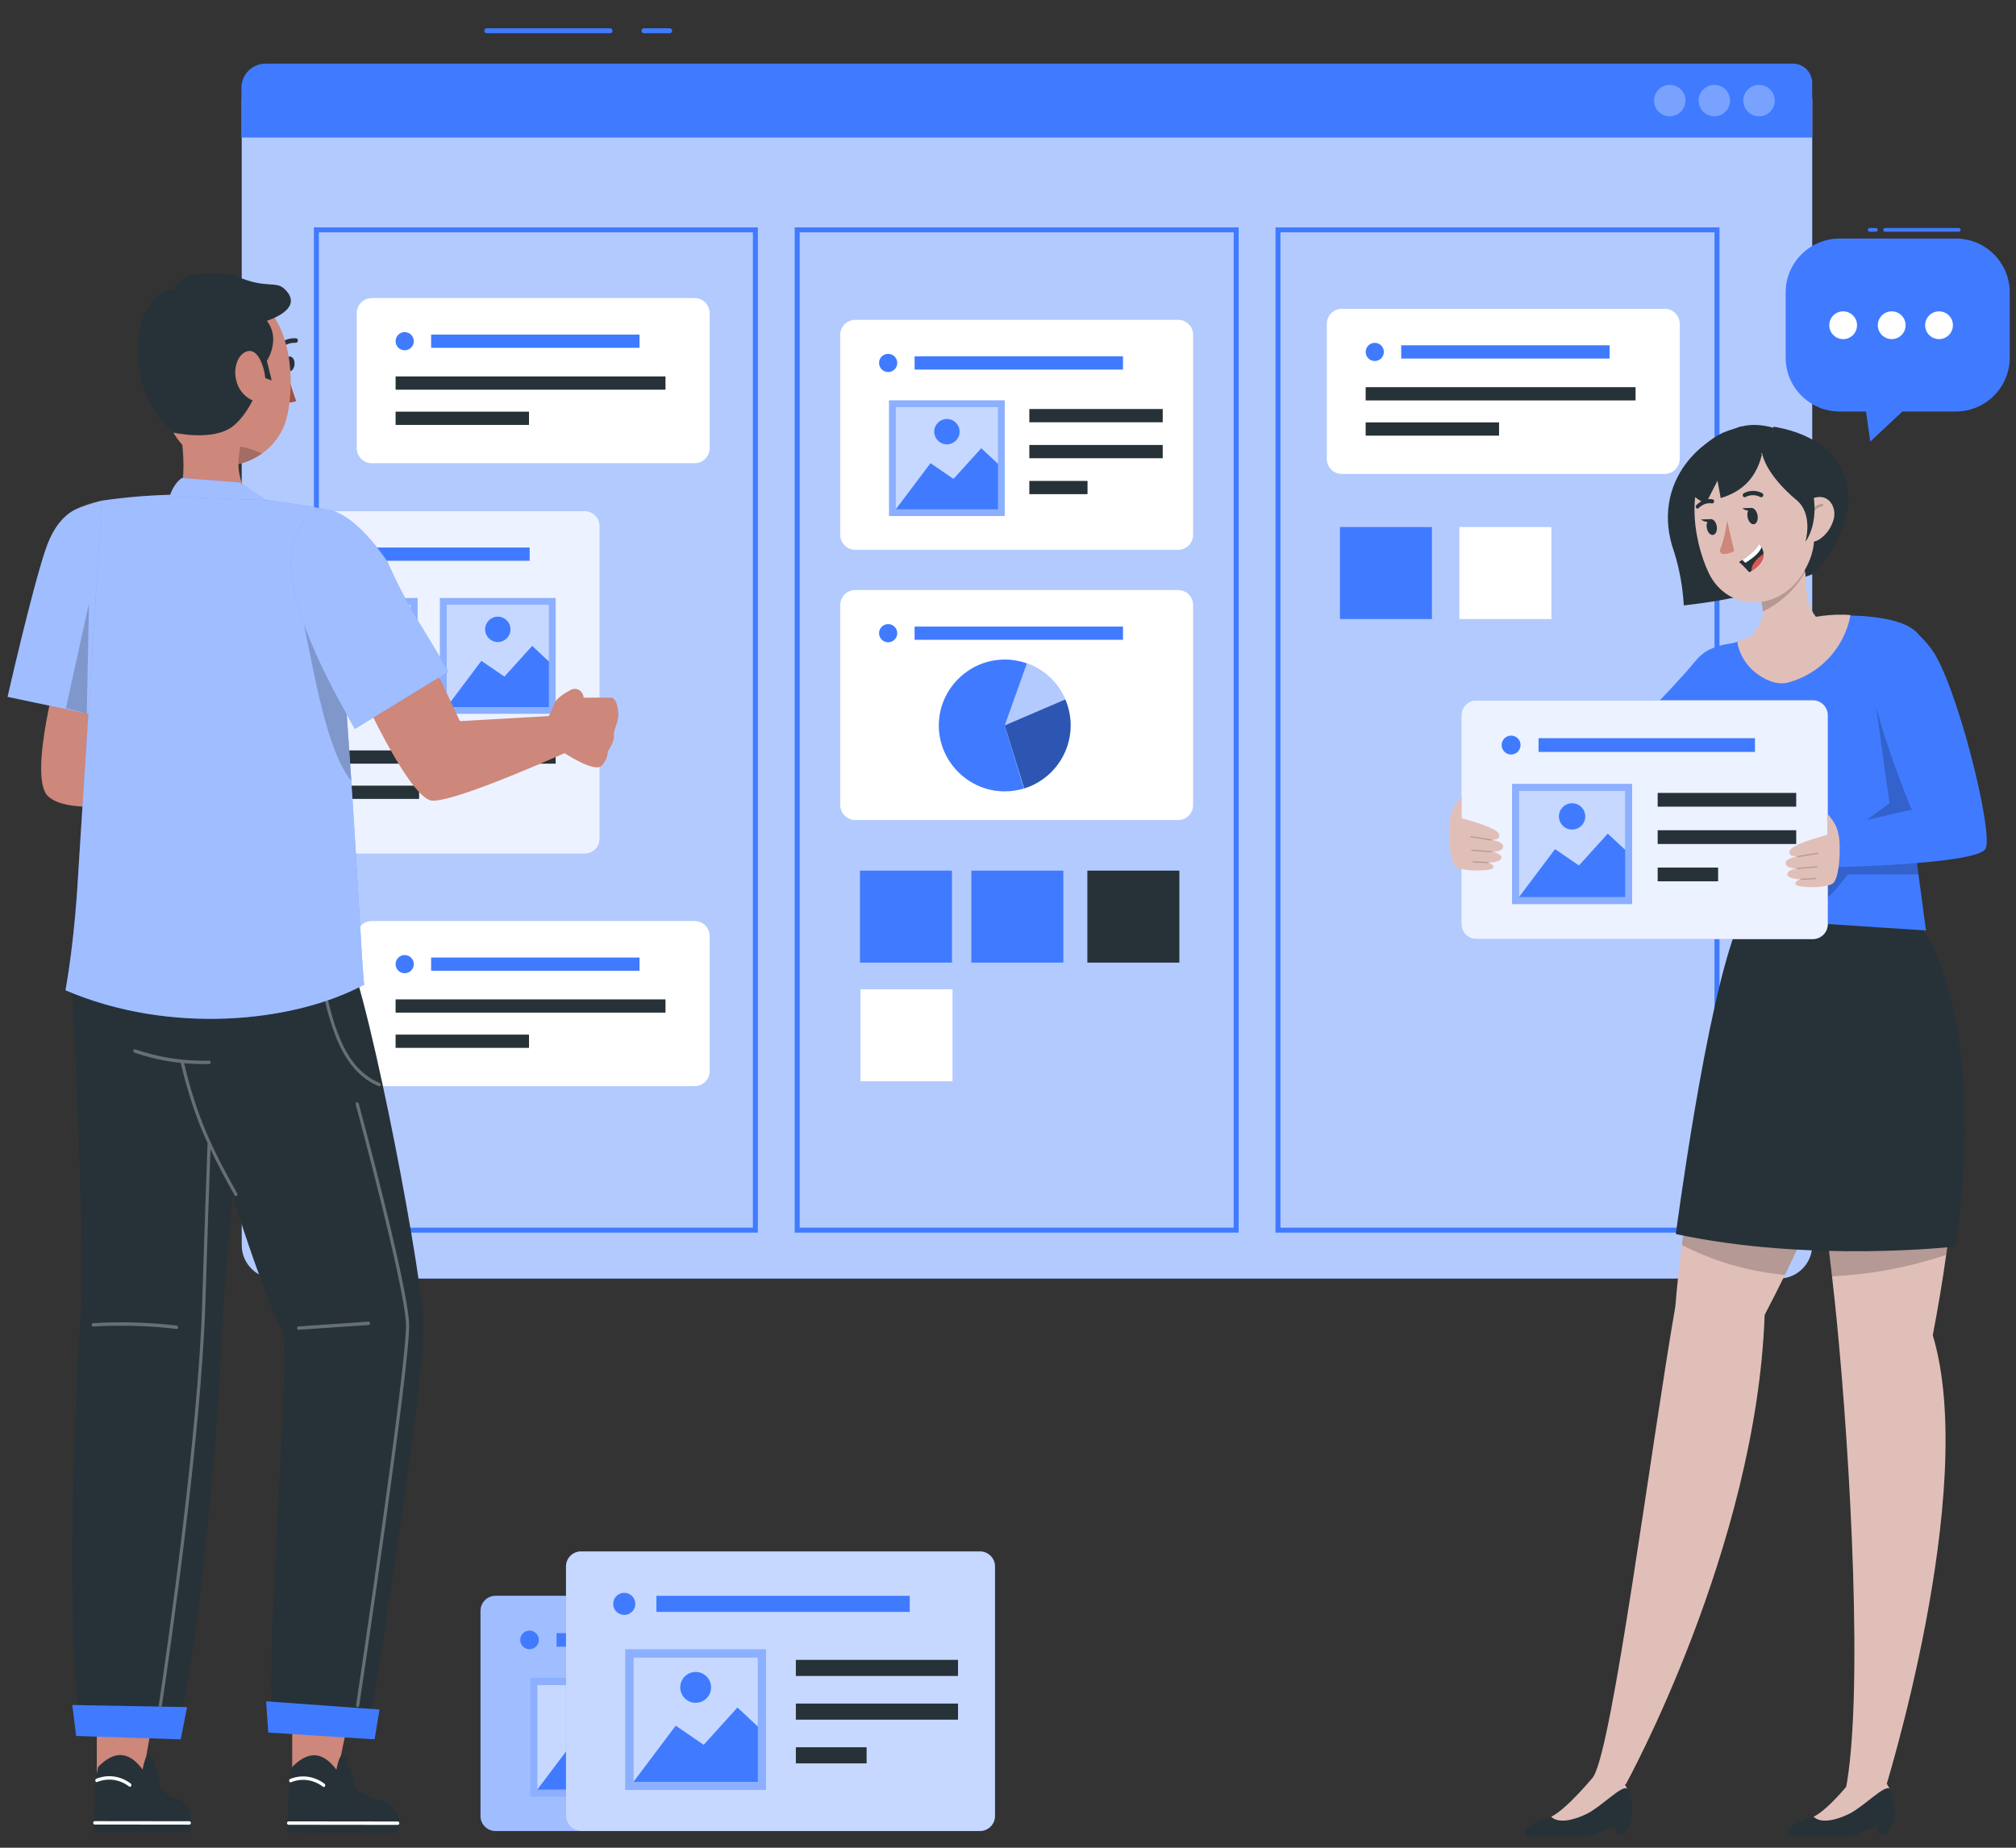 <?xml version="1.0" encoding="UTF-8" standalone="no"?>
<!-- Generator: Adobe Illustrator 27.5.0, SVG Export Plug-In . SVG Version: 6.00 Build 0)  -->

<svg
   version="1.1"
   x="0px"
   y="0px"
   viewBox="0 0 600 550"
   xml:space="preserve"
   id="svg265"
   sodipodi:docname="custom dashboard creation.svg"
   width="600"
   height="550"
   inkscape:version="1.3.2 (091e20e, 2023-11-25, custom)"
   xmlns:inkscape="http://www.inkscape.org/namespaces/inkscape"
   xmlns:sodipodi="http://sodipodi.sourceforge.net/DTD/sodipodi-0.dtd"
   xmlns="http://www.w3.org/2000/svg"
   xmlns:svg="http://www.w3.org/2000/svg"><rect x="0" y="0" width="600" height="550" fill="#333333" stroke="none"/><defs
   id="defs265">
	
	
	
	
	
	
	
</defs><sodipodi:namedview
   id="namedview265"
   pagecolor="#ffffff"
   bordercolor="#000000"
   borderopacity="0.25"
   inkscape:showpageshadow="2"
   inkscape:pageopacity="0.0"
   inkscape:pagecheckerboard="0"
   inkscape:deskcolor="#d1d1d1"
   inkscape:zoom="1.1129861"
   inkscape:cx="150.0468"
   inkscape:cy="277.18226"
   inkscape:window-width="1920"
   inkscape:window-height="1001"
   inkscape:window-x="-9"
   inkscape:window-y="-9"
   inkscape:window-maximized="1"
   inkscape:current-layer="svg265" />

<g
   id="Background_simple"
   style="display:none">
	<g
   style="display:inline"
   id="g24">
		<g
   id="g22">
			<path
   style="fill:#407bff"
   d="m 318.041,299.074 c 45.161,-6.355 90.408,-32.014 117.832,-68.454 27.424,-36.44 35.272,-88.204 15.068,-129.091 -20.204,-40.887 -69.817,-66.523 -113.846,-54.636 -47.465,12.815 -77.992,61.668 -124.844,76.57 -46.135,14.674 -101.3,-5.848 -142.152,20.13 -23.515,14.954 -36.717,44.6 -32.1,72.081 4.617,27.481 23.568,57.525 101.707,77.69 0.001,0.001 79.754,19.582 178.335,5.71 z"
   id="path21" />
		</g>
		<g
   style="opacity:0.9"
   id="g23">
			<path
   style="fill:#ffffff"
   d="m 318.041,299.074 c 45.161,-6.355 90.408,-32.014 117.832,-68.454 27.424,-36.44 35.272,-88.204 15.068,-129.091 -20.204,-40.887 -69.817,-66.523 -113.846,-54.636 -47.465,12.815 -77.992,61.668 -124.844,76.57 -46.135,14.674 -101.3,-5.848 -142.152,20.13 -23.515,14.954 -36.717,44.6 -32.1,72.081 4.617,27.481 23.568,57.525 101.707,77.69 0.001,0.001 79.754,19.582 178.335,5.71 z"
   id="path22" />
		</g>
	</g>
</g>







<g
   id="g266"
   transform="matrix(1.479,0,0,1.479,-66.702,-120.962)"><g
     id="Panels">
	<g
   id="g67">
		<g
   id="g58">
			<g
   id="g52">
				<path
   style="fill:#407bff"
   d="m 211.39,450.292 h -66.572 c -1.671,0 -3.025,-1.354 -3.025,-3.025 v -41.286 c 0,-1.671 1.354,-3.025 3.025,-3.025 h 66.572 c 1.671,0 3.025,1.354 3.025,3.025 v 41.286 c 0,1.671 -1.354,3.025 -3.025,3.025 z"
   id="path50" />
				<path
   style="opacity:0.5;fill:#ffffff"
   d="m 211.39,450.292 h -66.572 c -1.671,0 -3.025,-1.354 -3.025,-3.025 v -41.286 c 0,-1.671 1.354,-3.025 3.025,-3.025 h 66.572 c 1.671,0 3.025,1.354 3.025,3.025 v 41.286 c 0,1.671 -1.354,3.025 -3.025,3.025 z"
   id="path51" />
				<rect
   x="157.095"
   y="410.471"
   style="fill:#407bff"
   width="42.888"
   height="2.727"
   id="rect51" />
				<path
   style="fill:#407bff"
   d="m 153.531,411.834 c 0,1.034 -0.839,1.873 -1.873,1.873 -1.035,0 -1.873,-0.839 -1.873,-1.873 0,-1.035 0.839,-1.873 1.873,-1.873 1.034,0 1.873,0.839 1.873,1.873 z"
   id="path52" />
			</g>
			<g
   id="g55">
				<rect
   x="151.848"
   y="419.544"
   style="fill:#407bff"
   width="23.796"
   height="23.796"
   id="rect52" />
				<rect
   x="151.848"
   y="419.544"
   style="opacity:0.4;fill:#ffffff"
   width="23.796"
   height="23.796"
   id="rect53" />
				<rect
   x="153.211"
   y="420.908"
   style="fill:#407bff"
   width="21.069"
   height="21.069"
   id="rect54" />
				<rect
   x="153.211"
   y="420.908"
   style="opacity:0.7;fill:#ffffff"
   width="21.069"
   height="21.069"
   id="rect55" />
				<polygon
   style="fill:#407bff"
   points="170.817,429.38 174.28,432.616 174.28,441.977 153.211,441.977 160.368,432.458 165.105,435.7 "
   id="polygon55" />
				<circle
   style="fill:#407bff"
   cx="163.745"
   cy="425.975"
   r="2.611"
   id="circle55" />
			</g>
			<rect
   x="180.706"
   y="428.716"
   style="fill:#263238"
   width="27.451"
   height="2.727"
   id="rect56" />
			<rect
   x="180.706"
   y="436.114"
   style="fill:#263238"
   width="11.977"
   height="2.727"
   id="rect57" />
			<rect
   x="180.706"
   y="421.317"
   style="fill:#263238"
   width="27.451"
   height="2.727"
   id="rect58" />
		</g>
		<g
   id="g66">
			<g
   id="g59">
				<path
   style="fill:#407bff"
   d="M 242.294,450.292 H 162.02 c -1.671,0 -3.025,-1.354 -3.025,-3.025 V 397.05 c 0,-1.671 1.354,-3.025 3.025,-3.025 h 80.275 c 1.671,0 3.025,1.354 3.025,3.025 v 50.217 c -0.001,1.671 -1.355,3.025 -3.026,3.025 z"
   id="path58" />
				<path
   style="opacity:0.7;fill:#ffffff"
   d="M 242.294,450.292 H 162.02 c -1.671,0 -3.025,-1.354 -3.025,-3.025 V 397.05 c 0,-1.671 1.354,-3.025 3.025,-3.025 h 80.275 c 1.671,0 3.025,1.354 3.025,3.025 v 50.217 c -0.001,1.671 -1.355,3.025 -3.026,3.025 z"
   id="path59" />
				<rect
   x="177.184"
   y="402.957"
   style="fill:#407bff"
   width="50.981"
   height="3.241"
   id="rect59" />
				<circle
   style="fill:#407bff"
   cx="170.72"
   cy="404.578"
   r="2.227"
   id="circle59" />
			</g>
			<g
   id="g63">
				<rect
   x="170.946"
   y="413.743"
   style="fill:#407bff"
   width="28.286"
   height="28.286"
   id="rect60" />
				<rect
   x="170.946"
   y="413.743"
   style="opacity:0.4;fill:#ffffff"
   width="28.286"
   height="28.286"
   id="rect61" />
				<rect
   x="172.567"
   y="415.363"
   style="fill:#407bff"
   width="25.044"
   height="25.044"
   id="rect62" />
				<rect
   x="172.567"
   y="415.363"
   style="opacity:0.7;fill:#ffffff"
   width="25.044"
   height="25.044"
   id="rect63" />
				<polygon
   style="fill:#407bff"
   points="193.496,425.434 197.611,429.281 197.611,440.408 172.567,440.408 181.075,429.093 186.706,432.947 "
   id="polygon63" />
				<path
   style="fill:#407bff"
   d="m 188.193,421.387 c 0,1.714 -1.39,3.104 -3.104,3.104 -1.714,0 -3.104,-1.39 -3.104,-3.104 0,-1.714 1.39,-3.104 3.104,-3.104 1.714,0 3.104,1.39 3.104,3.104 z"
   id="path63" />
			</g>
			<rect
   x="205.25"
   y="424.644"
   style="fill:#263238"
   width="32.631"
   height="3.241"
   id="rect64" />
			<rect
   x="205.25"
   y="433.439"
   style="fill:#263238"
   width="14.237"
   height="3.241"
   id="rect65" />
			<rect
   x="205.25"
   y="415.85"
   style="fill:#263238"
   width="32.631"
   height="3.241"
   id="rect66" />
		</g>
	</g>
</g><g
     id="Screen">
	<g
   id="g106">
		<g
   id="g68">
			<path
   style="fill:#407bff"
   d="m 403.041,339.101 h -302.57 c -3.714,0 -6.724,-3.011 -6.724,-6.724 V 102.014 c 0,-3.714 3.011,-6.725 6.724,-6.725 h 302.57 c 3.714,0 6.725,3.011 6.725,6.725 v 230.363 c 0,3.714 -3.011,6.724 -6.725,6.724 z"
   id="path67" />
			<path
   style="opacity:0.6;fill:#ffffff"
   d="m 403.041,339.101 h -302.57 c -3.714,0 -6.724,-3.011 -6.724,-6.724 V 102.014 c 0,-3.714 3.011,-6.725 6.724,-6.725 h 302.57 c 3.714,0 6.725,3.011 6.725,6.725 v 230.363 c 0,3.714 -3.011,6.724 -6.725,6.724 z"
   id="path68" />
		</g>
		<g
   id="g71">
			<path
   style="fill:#ffffff"
   d="m 380.087,177.169 h -64.964 c -1.671,0 -3.025,-1.354 -3.025,-3.025 V 146.96 c 0,-1.671 1.354,-3.025 3.025,-3.025 h 64.964 c 1.671,0 3.025,1.354 3.025,3.025 v 27.184 c 0,1.671 -1.354,3.025 -3.025,3.025 z"
   id="path69" />
			<rect
   x="327.062"
   y="151.282"
   style="fill:#407bff"
   width="41.938"
   height="2.666"
   id="rect69" />
			<rect
   x="319.913"
   y="159.707"
   style="fill:#263238"
   width="54.312"
   height="2.666"
   id="rect70" />
			<rect
   x="319.913"
   y="166.799"
   style="fill:#263238"
   width="26.843"
   height="2.666"
   id="rect71" />
			<path
   style="fill:#407bff"
   d="m 323.577,152.615 c 0,1.012 -0.82,1.832 -1.832,1.832 -1.012,0 -1.832,-0.82 -1.832,-1.832 0,-1.012 0.82,-1.832 1.832,-1.832 1.012,0.001 1.832,0.821 1.832,1.832 z"
   id="path71" />
		</g>
		<g
   id="g79">
			<g
   id="g78">
				<path
   style="fill:#407bff"
   d="M 409.766,109.472 H 93.678 V 99.458 c 0,-2.684 2.175,-4.859 4.859,-4.859 h 307.349 c 2.143,0 3.88,1.737 3.88,3.88 z"
   id="path72" />
				<path
   style="opacity:0.3;fill:#ffffff"
   d="m 402.227,102.035 c 0,1.745 -1.415,3.16 -3.16,3.16 -1.745,0 -3.16,-1.415 -3.16,-3.16 0,-1.745 1.415,-3.16 3.16,-3.16 1.745,0 3.16,1.415 3.16,3.16 z"
   id="path73" />
				<path
   style="opacity:0.3;fill:#ffffff"
   d="m 393.245,102.035 c 0,1.745 -1.415,3.16 -3.16,3.16 -1.745,0 -3.16,-1.415 -3.16,-3.16 0,-1.745 1.415,-3.16 3.16,-3.16 1.745,0 3.16,1.415 3.16,3.16 z"
   id="path74" />
				<path
   style="opacity:0.3;fill:#ffffff"
   d="m 384.263,102.035 c 0,1.745 -1.415,3.16 -3.16,3.16 -1.745,0 -3.16,-1.415 -3.16,-3.16 0,-1.745 1.415,-3.16 3.16,-3.16 1.745,0 3.16,1.415 3.16,3.16 z"
   id="path75" />
				<g
   id="g77">
					<path
   style="fill:none;stroke:#407bff;stroke-linecap:round;stroke-linejoin:round;stroke-miterlimit:10"
   d="m 143.052,87.975 c 8.267,0 16.534,0 24.801,0"
   id="path76" />
					<path
   style="fill:none;stroke:#407bff;stroke-linecap:round;stroke-linejoin:round;stroke-miterlimit:10"
   d="m 174.685,87.975 c 1.722,0 3.443,0 5.165,0"
   id="path77" />
				</g>
			</g>
		</g>
		<rect
   x="108.765"
   y="128.047"
   style="fill:none;stroke:#407bff;stroke-miterlimit:10"
   width="88.339"
   height="201.316"
   id="rect79" />
		<rect
   x="205.517"
   y="128.047"
   style="fill:none;stroke:#407bff;stroke-miterlimit:10"
   width="88.339"
   height="201.316"
   id="rect80" />
		<rect
   x="302.269"
   y="128.047"
   style="fill:none;stroke:#407bff;stroke-miterlimit:10"
   width="88.339"
   height="201.316"
   id="rect81" />
		<g
   id="g84">
			<path
   style="fill:#ffffff"
   d="m 184.88,175.009 h -64.963 c -1.671,0 -3.025,-1.354 -3.025,-3.025 V 144.8 c 0,-1.671 1.354,-3.025 3.025,-3.025 h 64.963 c 1.671,0 3.025,1.354 3.025,3.025 v 27.184 c 0,1.67 -1.355,3.025 -3.025,3.025 z"
   id="path81" />
			<rect
   x="131.854"
   y="149.122"
   style="fill:#407bff"
   width="41.938"
   height="2.666"
   id="rect82" />
			<rect
   x="124.706"
   y="157.547"
   style="fill:#263238"
   width="54.312"
   height="2.666"
   id="rect83" />
			<rect
   x="124.706"
   y="164.639"
   style="fill:#263238"
   width="26.843"
   height="2.666"
   id="rect84" />
			<path
   style="fill:#407bff"
   d="m 128.369,150.455 c 0,1.012 -0.82,1.832 -1.832,1.832 -1.012,0 -1.832,-0.82 -1.832,-1.832 0,-1.012 0.82,-1.832 1.832,-1.832 1.012,0 1.832,0.82 1.832,1.832 z"
   id="path84" />
		</g>
		<g
   id="g87">
			<path
   style="fill:#ffffff"
   d="m 184.88,300.383 h -64.963 c -1.671,0 -3.025,-1.354 -3.025,-3.025 v -27.184 c 0,-1.671 1.354,-3.025 3.025,-3.025 h 64.963 c 1.671,0 3.025,1.354 3.025,3.025 v 27.184 c 0,1.671 -1.355,3.025 -3.025,3.025 z"
   id="path85" />
			<rect
   x="131.854"
   y="274.496"
   style="fill:#407bff"
   width="41.938"
   height="2.666"
   id="rect85" />
			<rect
   x="124.706"
   y="282.921"
   style="fill:#263238"
   width="54.312"
   height="2.666"
   id="rect86" />
			<rect
   x="124.706"
   y="290.013"
   style="fill:#263238"
   width="26.843"
   height="2.666"
   id="rect87" />
			<path
   style="fill:#407bff"
   d="m 128.369,275.829 c 0,1.012 -0.82,1.832 -1.832,1.832 -1.012,0 -1.832,-0.82 -1.832,-1.832 0,-1.012 0.82,-1.832 1.832,-1.832 1.012,10e-4 1.832,0.821 1.832,1.832 z"
   id="path87" />
		</g>
		<g
   id="g89">
			<path
   style="fill:#ffffff"
   d="m 282.168,246.827 h -64.963 c -1.671,0 -3.025,-1.354 -3.025,-3.025 v -40.237 c 0,-1.671 1.354,-3.025 3.025,-3.025 h 64.963 c 1.671,0 3.025,1.354 3.025,3.025 v 40.237 c 0,1.671 -1.354,3.025 -3.025,3.025 z"
   id="path88" />
			<rect
   x="229.143"
   y="207.888"
   style="fill:#407bff"
   width="41.938"
   height="2.666"
   id="rect88" />
			<path
   style="fill:#407bff"
   d="m 225.657,209.221 c 0,1.012 -0.82,1.832 -1.832,1.832 -1.012,0 -1.832,-0.82 -1.832,-1.832 0,-1.012 0.82,-1.832 1.832,-1.832 1.012,0 1.832,0.82 1.832,1.832 z"
   id="path89" />
		</g>
		<g
   id="g97">
			<g
   id="g91">
				<path
   style="fill:#ffffff"
   d="m 282.168,192.441 h -64.963 c -1.671,0 -3.025,-1.354 -3.025,-3.025 v -40.237 c 0,-1.671 1.354,-3.025 3.025,-3.025 h 64.963 c 1.671,0 3.025,1.354 3.025,3.025 v 40.237 c 0,1.67 -1.354,3.025 -3.025,3.025 z"
   id="path90" />
				<rect
   x="229.143"
   y="153.501"
   style="fill:#407bff"
   width="41.938"
   height="2.666"
   id="rect90" />
				<path
   style="fill:#407bff"
   d="m 225.657,154.834 c 0,1.012 -0.82,1.832 -1.832,1.832 -1.012,0 -1.832,-0.82 -1.832,-1.832 0,-1.012 0.82,-1.832 1.832,-1.832 1.012,10e-4 1.832,0.821 1.832,1.832 z"
   id="path91" />
			</g>
			<g
   id="g94">
				<rect
   x="224.012"
   y="162.374"
   style="fill:#407bff"
   width="23.269"
   height="23.269"
   id="rect91" />
				<rect
   x="224.012"
   y="162.374"
   style="opacity:0.4;fill:#ffffff"
   width="23.269"
   height="23.269"
   id="rect92" />
				<rect
   x="225.345"
   y="163.707"
   style="fill:#407bff"
   width="20.602"
   height="20.602"
   id="rect93" />
				<rect
   x="225.345"
   y="163.707"
   style="opacity:0.7;fill:#ffffff"
   width="20.602"
   height="20.602"
   id="rect94" />
				<polygon
   style="fill:#407bff"
   points="242.561,171.992 245.947,175.156 245.947,184.309 225.345,184.309 232.344,175.001 236.976,178.172 "
   id="polygon94" />
				<path
   style="fill:#407bff"
   d="m 238.199,168.662 c 0,1.41 -1.143,2.553 -2.553,2.553 -1.41,0 -2.553,-1.143 -2.553,-2.553 0,-1.41 1.143,-2.553 2.553,-2.553 1.41,0 2.553,1.143 2.553,2.553 z"
   id="path94" />
			</g>
			<rect
   x="252.231"
   y="171.342"
   style="fill:#263238"
   width="26.843"
   height="2.666"
   id="rect95" />
			<rect
   x="252.231"
   y="178.576"
   style="fill:#263238"
   width="11.712"
   height="2.666"
   id="rect96" />
			<rect
   x="252.231"
   y="164.107"
   style="fill:#263238"
   width="26.843"
   height="2.666"
   id="rect97" />
		</g>
		<g
   id="g101">
			<path
   style="fill:#407bff"
   d="m 247.28,227.791 4.538,-12.466 c 1.69,0.615 3.238,1.568 4.549,2.8 1.311,1.232 2.357,2.718 3.076,4.367 z"
   id="path97" />
			<path
   style="opacity:0.6;fill:#ffffff"
   d="m 247.28,227.791 4.538,-12.466 c 1.69,0.615 3.238,1.568 4.549,2.8 1.311,1.232 2.357,2.718 3.076,4.367 z"
   id="path98" />
			<path
   style="fill:#407bff"
   d="m 247.28,227.791 3.866,12.69 c -1.253,0.382 -2.556,0.576 -3.866,0.576 -7.277,0 -13.266,-5.988 -13.266,-13.266 0,-7.277 5.988,-13.266 13.266,-13.266 1.526,0 3.041,0.263 4.478,0.779 z"
   id="path99" />
			<path
   style="fill:#407bff"
   d="m 247.28,227.791 12.187,-5.241 c 0.712,1.656 1.079,3.439 1.079,5.241 0,5.802 -3.806,10.962 -9.349,12.675 z"
   id="path100" />
			<path
   style="opacity:0.3"
   d="m 247.28,227.791 12.187,-5.241 c 0.712,1.656 1.079,3.439 1.079,5.241 0,5.802 -3.806,10.962 -9.349,12.675 z"
   id="path101" />
		</g>
		<rect
   x="314.732"
   y="187.86"
   style="fill:#407bff"
   width="18.513"
   height="18.513"
   id="rect101" />
		<rect
   x="218.151"
   y="257.007"
   style="fill:#407bff"
   width="18.513"
   height="18.513"
   id="rect102" />
		<rect
   x="240.564"
   y="257.007"
   style="fill:#407bff"
   width="18.513"
   height="18.513"
   id="rect103" />
		<rect
   x="263.91"
   y="257.007"
   style="fill:#263238"
   width="18.513"
   height="18.513"
   id="rect104" />
		<rect
   x="218.256"
   y="280.887"
   style="fill:#ffffff"
   width="18.513"
   height="18.513"
   id="rect105" />
		<rect
   x="338.774"
   y="187.86"
   style="fill:#ffffff"
   width="18.513"
   height="18.513"
   id="rect106" />
	</g>
</g><g
     id="Speech_Bubble">
	<g
   id="g121">
		<g
   id="g116">
			<g
   id="g113">
				<path
   style="fill:#407bff"
   d="m 438.665,129.794 h -23.381 c -5.996,0 -10.857,4.86 -10.857,10.856 v 13.102 c 0,5.996 4.861,10.856 10.856,10.856 h 5.318 l 0.85,6.054 6.453,-6.054 h 10.761 c 5.996,0 10.856,-4.861 10.856,-10.856 V 140.65 c 0,-5.996 -4.86,-10.856 -10.856,-10.856 z"
   id="path112" />
			</g>
			<g
   id="g115">
				<path
   style="fill:#ffffff"
   d="m 432.496,147.243 c 0,1.543 1.251,2.795 2.795,2.795 1.543,0 2.794,-1.251 2.794,-2.795 0,-1.544 -1.251,-2.795 -2.794,-2.795 -1.544,0.001 -2.795,1.252 -2.795,2.795 z"
   id="path113" />
				<path
   style="fill:#ffffff"
   d="m 422.975,147.243 c 0,1.543 1.251,2.795 2.794,2.795 1.543,0 2.795,-1.251 2.795,-2.795 0,-1.544 -1.251,-2.795 -2.795,-2.795 -1.542,0.001 -2.794,1.252 -2.794,2.795 z"
   id="path114" />
				<path
   style="fill:#ffffff"
   d="m 413.203,147.243 c 0,1.543 1.251,2.795 2.794,2.795 1.543,0 2.794,-1.251 2.794,-2.795 0,-1.544 -1.251,-2.795 -2.794,-2.795 -1.543,0 -2.794,1.252 -2.794,2.795 z"
   id="path115" />
			</g>
		</g>
		<g
   id="g118">
			<g
   id="g117">
				<path
   style="fill:#407bff"
   d="m 439.269,127.672 c -4.943,0 -9.887,0 -14.83,0 -0.483,0 -0.483,0.75 0,0.75 4.943,0 9.887,0 14.83,0 0.482,0 0.483,-0.75 0,-0.75 z"
   id="path116" />
			</g>
		</g>
		<g
   id="g120">
			<g
   id="g119">
				<path
   style="fill:#407bff"
   d="m 422.578,127.672 c -0.414,0 -0.828,0 -1.242,0 -0.196,0 -0.384,0.173 -0.375,0.375 0.009,0.203 0.165,0.375 0.375,0.375 0.414,0 0.828,0 1.242,0 0.196,0 0.384,-0.172 0.375,-0.375 -0.009,-0.203 -0.164,-0.375 -0.375,-0.375 z"
   id="path118" />
			</g>
		</g>
	</g>
</g><g
     id="Character_2">
	<g
   id="g179">
		<g
   id="freepik--character-2--inject-2">
			<path
   style="fill:#e1bfb9"
   d="m 426.392,269.472 c 0,0 -0.512,8.833 -4.826,24.313 -2.706,9.566 -5.99,18.959 -9.835,28.127 -2.151,5.179 -4.621,10.677 -7.456,16.459 -1.275,2.629 -2.641,5.304 -4.075,8.048 -1.65,46.851 -27.944,94.476 -27.944,94.476 -1.457,0.751 -6.545,-0.068 -6.511,-1.548 3.893,-6.181 11.553,-66.213 16.493,-94.693 0.307,-3.87 0.751,-7.968 1.298,-12.305 1.446,-11.497 3.586,-23.995 5.691,-34.991 3.267,-17.324 6.374,-30.904 6.374,-30.904 l 8.662,0.842 z"
   id="path121" />
			<path
   style="fill:#e1bfb9"
   d="m 436.728,334.331 v 0 c -0.698,5.039 -1.597,10.43 -2.698,16.175 9.391,31.337 -9.926,92.496 -9.926,92.496 -3.267,0.649 -6.158,0.228 -7.626,-0.876 3.642,-18.429 1.024,-66.338 -1.81,-94.966 -0.25,-2.595 -0.569,-5.452 -0.911,-8.503 -0.58,-5.168 -1.275,-10.859 -2.015,-16.744 -1.252,-9.846 -2.652,-20.204 -3.916,-29.39 -1.548,-11.098 -2.891,-20.489 -3.586,-25.213 -0.285,-2.072 -0.455,-3.244 -0.455,-3.244 l 27.114,2.937 c 0,0 6.898,7.729 7.968,31.872 0.354,11.858 -0.362,23.725 -2.139,35.456 z"
   id="path122" />
			<path
   style="opacity:0.2;enable-background:new"
   d="m 436.728,334.331 v 0 c -7.418,2.504 -15.15,3.96 -22.97,4.326 -0.58,-5.168 -1.275,-10.859 -2.015,-16.744 -2.151,5.179 -4.621,10.677 -7.456,16.459 -7.234,-0.657 -14.275,-2.697 -20.739,-6.01 1.446,-11.496 3.586,-23.995 5.691,-34.99 2.874,-1.687 5.981,-2.941 9.22,-3.722 3.079,-0.741 6.235,-1.123 9.402,-1.138 4.613,-0.021 9.218,0.402 13.75,1.263 5.886,1.102 11.642,2.811 17.176,5.099 0.381,11.857 -0.309,23.724 -2.059,35.457 z"
   id="path123" />
			<path
   style="fill:#263238"
   d="m 424.776,451.004 h -1.514 l -0.421,-1.867 -4.997,2.277 h -12.68 c 0,0 -2.015,-2.026 4.029,-3.631 0.294,-0.084 0.58,-0.194 0.854,-0.33 3.21,-1.514 7.797,-6.613 7.797,-6.613 h 6.955 c 0.21,0.326 0.4,0.664 0.569,1.013 0.762,1.501 2.037,4.757 -0.592,9.151 z"
   id="path124" />
			<path
   style="fill:#e1bfb9"
   d="m 425.368,441.829 v 0 c -0.922,-1.024 -5.099,3.472 -8.161,5.008 -2.732,1.355 -5.805,1.958 -7.16,0.581 3.21,-1.514 8.275,-8.104 8.275,-8.104 h 5.589 c 0,0 1.127,1.855 1.457,2.515 z"
   id="path125" />
			<path
   style="fill:#263238"
   d="m 371.972,451.004 h -1.48 l -0.421,-1.867 -5.008,2.277 H 352.37 c 0,0 -2.015,-2.026 4.018,-3.631 0.294,-0.084 0.58,-0.194 0.854,-0.33 3.221,-1.514 7.797,-6.613 7.797,-6.613 h 6.955 c 0.215,0.323 0.405,0.662 0.569,1.013 0.763,1.501 2.072,4.757 -0.591,9.151 z"
   id="path126" />
			<path
   style="fill:#e1bfb9"
   d="m 372.563,441.829 v 0 c -0.911,-1.024 -5.088,3.472 -8.15,5.008 -2.732,1.355 -5.805,1.958 -7.171,0.581 3.221,-1.514 8.958,-8.598 8.958,-8.598 l 4.917,0.494 c 10e-4,0 1.128,1.855 1.446,2.515 z"
   id="path127" />
			<path
   style="fill:#263238"
   d="m 395.078,264.065 h 36.004 l 0.979,4.644 c 0,0 13.227,18.303 6.522,63.948 0,0 -28.969,3.346 -56.253,-2.504 0,0 6.124,-46.897 12.521,-62.207 z"
   id="path128" />
		</g>
		<path
   style="fill:#263238"
   d="m 382.008,192.94 c 1.068,3.434 1.714,7.028 1.918,10.682 0,0 19.608,-1.9 23.572,-7.072 3.964,-5.172 1.714,-29.359 -9.031,-28.988 -10.745,0.37 -21.502,11.4 -16.459,25.378 z"
   id="path129" />
		<g
   id="g149">
			<path
   style="fill:#263238"
   d="m 386.755,172.462 c -4.275,4.136 -4.815,9.059 -4.135,12.429 1.435,4.456 3.608,7.399 5.648,11.613 l 7.24,-28.928 c -2.727,1.076 -4.106,0.727 -8.753,4.886 z"
   id="path130" />
			<path
   style="fill:#263238"
   d="m 401.941,167.643 c 9.848,1.674 14.429,6.909 15.084,13.68 0.656,6.771 -6.003,15.507 -7.253,16.043 l -3.952,1.453 c 0,0 4.359,-10.08 2.55,-12.773 -1.809,-2.693 -3.121,-2.723 -3.121,-2.723 z"
   id="path131" />
			<path
   style="fill:#263238"
   d="m 392.562,169.011 c 4.341,-3.07 9.469,-1.315 12.512,0 3.428,1.978 5.846,5.328 6.645,9.205 0.663,3.639 1.467,8.051 -0.394,10.35 -1.036,1.324 -2.581,2.151 -4.257,2.28 l -21.025,-13.331 c 1.415,-3.343 3.658,-6.27 6.519,-8.504 z"
   id="path132" />
			<g
   id="g145">
				<path
   style="fill:#e1bfb9"
   d="m 401.043,218.306 c 1.644,1.176 2.821,0.469 4.53,-0.623 10.271,-5.955 6.051,-10.669 6.051,-10.669 -2.531,-2.067 -3.155,-4.977 -3.208,-9.576 -0.009,-0.133 -0.027,-0.265 -0.055,-0.395 -0.116,-0.594 -0.412,-1.137 -0.849,-1.556 -1.163,-1.176 -3.059,-1.187 -4.236,-0.023 -0.001,0.001 -0.002,0.002 -0.003,0.003 l -4.664,2.302 v 0 c -10e-4,0.07 -0.002,0.14 -0.004,0.219 0.431,2.442 0.845,4.324 1.1,5.817 -0.003,0.184 0.064,0.369 0.087,0.545 v 0 c -0.003,0.184 0.046,0.377 0.078,0.553 0.254,2.063 -2.653,5.689 -3.931,6.657 -0.763,0.643 -0.469,2.788 5.104,6.746 z"
   id="path133" />
				<path
   style="opacity:0.2;enable-background:new"
   d="m 398.618,197.699 v 0 c 0.011,0.076 0.009,0.152 -0.004,0.228 0.431,2.442 0.845,4.324 1.1,5.817 0.043,0.179 0.072,0.361 0.087,0.545 v 0 c 0.024,0.192 0.036,0.385 0.034,0.579 v 0 c 3.554,-1.698 6.502,-4.444 8.447,-7.869 v 0 c -0.111,-0.586 -0.391,-1.126 -0.805,-1.555 -1.152,-1.187 -3.046,-1.219 -4.238,-0.073 z"
   id="path134" />
				<path
   style="fill:#e1bfb9"
   d="m 409.051,179.755 c 1.344,8.449 2.098,11.983 -1.067,17.28 -4.77,7.959 -15.184,7.964 -19.009,0.129 -3.382,-7.065 -5.049,-19.663 2.18,-24.969 7.23,-5.305 16.544,-0.897 17.896,7.56 z"
   id="path135" />
				<path
   style="fill:#e1bfb9"
   d="m 414.09,186.284 c -0.52,1.972 -1.826,3.475 -3.19,4.238 -2.052,1.148 -4.147,-2.083 -3.993,-4.492 0.139,-2.168 1.945,-4.068 4.205,-4.216 2.226,-0.144 3.573,2.216 2.978,4.47 z"
   id="path136" />
				
					<path
   style="opacity:0.2;fill:none;stroke:#000000;stroke-width:0.5;stroke-linecap:round;stroke-linejoin:round;stroke-miterlimit:10"
   d="m 409.318,187.101 c -0.161,-0.802 0.009,-1.665 0.461,-2.346 0.452,-0.681 1.182,-1.173 1.983,-1.336"
   id="path137" />
				<g
   id="g144">
					<g
   id="g142">
						<path
   style="fill:#263238"
   d="m 398.749,185.375 c 0.198,0.891 -0.083,1.742 -0.627,1.902 -0.544,0.159 -1.144,-0.433 -1.342,-1.324 -0.198,-0.891 0.083,-1.742 0.627,-1.902 0.543,-0.16 1.144,0.433 1.342,1.324 z"
   id="path138" />
						<path
   style="fill:#263238"
   d="m 390.541,187.572 c 0.19,0.864 -0.096,1.693 -0.638,1.852 -0.542,0.159 -1.135,-0.412 -1.325,-1.276 -0.19,-0.864 0.096,-1.693 0.638,-1.852 0.542,-0.16 1.136,0.412 1.325,1.276 z"
   id="path139" />
						<path
   style="fill:#263238"
   d="m 399.653,181.84 c -0.103,0.04 -0.219,0.039 -0.321,-0.015 -1.602,-0.839 -2.932,-0.032 -2.947,-0.023 -0.197,0.12 -0.446,0.058 -0.554,-0.147 -0.107,-0.205 -0.034,-0.47 0.165,-0.595 0.069,-0.043 1.738,-1.058 3.726,-0.016 0.198,0.104 0.272,0.363 0.164,0.578 -0.052,0.106 -0.136,0.181 -0.233,0.218 z"
   id="path140" />
						<path
   style="fill:#263238"
   d="m 386.653,184.146 c -0.091,-0.005 -0.178,-0.049 -0.24,-0.13 -0.127,-0.168 -0.099,-0.432 0.062,-0.59 1.611,-1.583 3.24,-1.153 3.309,-1.133 0.194,0.054 0.298,0.279 0.233,0.503 -0.065,0.224 -0.275,0.361 -0.469,0.308 -0.064,-0.018 -1.332,-0.331 -2.613,0.929 -0.083,0.082 -0.186,0.119 -0.282,0.113 z"
   id="path141" />
						<path
   style="fill:#cd877b"
   d="m 392.662,186.562 c 0,0 -0.457,3.465 -1.4,5.803 -0.165,0.409 0.128,0.861 0.567,0.899 1.129,0.1 2.238,-0.568 2.238,-0.568 z"
   id="path142" />
					</g>
					<path
   style="fill:#263238"
   d="m 397.729,184.002 -2.03,0.066 c 0,0 1.429,1.141 2.03,-0.066 z"
   id="path143" />
					<path
   style="fill:#263238"
   d="m 389.418,186.262 -2.031,0.066 c 0,0 1.43,1.141 2.031,-0.066 z"
   id="path144" />
				</g>
			</g>
			<g
   id="g147">
				<path
   style="fill:#263238"
   d="m 395.038,194.907 c 0.841,0.656 2.065,2.065 2.065,2.065 0.148,-0.088 0.296,-0.176 0.438,-0.271 1.973,-1.243 2.478,-2.472 2.439,-3.457 -0.023,-0.539 -0.217,-1.007 -0.421,-1.36 -0.231,-0.411 -0.49,-0.651 -0.49,-0.651 -0.652,1.284 -2.402,2.585 -3.367,3.24 -0.399,0.278 -0.664,0.434 -0.664,0.434 z"
   id="path145" />
				<path
   style="fill:#ffffff"
   d="m 395.704,194.472 0.625,0.593 c 1.856,-1.175 3.004,-2.252 3.231,-3.182 -0.231,-0.411 -0.49,-0.651 -0.49,-0.651 -0.651,1.284 -2.402,2.585 -3.366,3.24 z"
   id="path146" />
				<path
   style="fill:#de5753"
   d="m 397.542,196.701 c 1.973,-1.243 2.478,-2.472 2.439,-3.457 -0.656,0.45 -1.397,1.065 -1.918,1.815 -0.4,0.571 -0.519,1.14 -0.521,1.642 z"
   id="path147" />
			</g>
			<path
   style="fill:#263238"
   d="m 406.511,182.337 c 0,0 -5.809,-4.617 -6.813,-9.288 0,0 -17.895,-0.683 -13.604,13.873 0,0 -6.056,-12.16 7.614,-16.816 13.671,-4.655 19.913,13.169 14.709,20.726 -0.037,-0.061 1.695,-5.595 -1.906,-8.495 z"
   id="path148" />
			<path
   style="fill:#263238"
   d="m 387.653,173.109 c -1.526,2.112 -2.34,4.655 -2.324,7.26 0.333,1.831 3.067,2.7 3.067,2.7 l 2.317,-4.547 0.639,3.507 c 4.885,-1.455 7.285,-4.627 8.295,-8.758 l -3.684,-4.457 c 10e-4,0 -6.917,2.56 -8.31,4.295 z"
   id="path149" />
		</g>
		<path
   style="opacity:0.2;enable-background:new"
   d="m 387.015,238.192 c 0,0 -1.479,-5.702 1.592,-14.884 0,0 -7.078,7.615 -5.003,12.898 1.329,3.383 1.411,3.66 1.411,3.66 z"
   id="path150" />
		<g
   id="g178">
			<path
   style="fill:#407bff"
   d="m 430.102,249.911 2.56,19.146 -39.754,-2.624 c 0.254,5.76 3.85,-13.995 3.426,-16.98 -1.198,-3.687 -7.261,-9.252 -8.875,-13.707 -1.721,-6.186 1.832,-23.196 2.992,-23.736 1.405,-0.653 3.156,-0.595 4.234,-1.069 4.189,-0.986 13.721,-4.39 17.991,-4.921 0.827,-0.077 1.647,-0.227 2.463,-0.321 0,0 16.149,-0.777 16.863,5.793 0.071,0.366 -3.848,17.602 -1.9,38.419 z"
   id="path151" />
			<polygon
   style="opacity:0.2;enable-background:new"
   points="418.113,248.697 431.154,245.468 422.648,224.315 425.328,243.445 "
   id="polygon151" />
			<path
   style="opacity:0.2;enable-background:new"
   d="m 412.905,262.346 c 0.528,-0.069 4.072,-4.569 4.072,-4.569 h 14.177 l -0.583,-4.363 c 0.398,-0.314 -16.501,0.441 -16.501,0.441 l -1.164,5.306 v 3.185 z"
   id="path152" />
			<g
   id="g154">
				<path
   style="fill:#407bff"
   d="m 425.067,207.227 c 0.691,0.086 3.498,-1.504 8.565,5.005 5.068,6.508 12.701,37.134 11.025,40.359 -1.676,3.225 -31.752,3.768 -31.752,3.768 v -7.793 l 16.88,-3.822 c 0,0 -9.579,-23.061 -8.067,-29.002 1.512,-5.94 3.349,-8.515 3.349,-8.515 z"
   id="path153" />
				<path
   style="fill:#e1bfb9"
   d="m 417.475,205.563 c -1.219,6.625 -6.174,11.94 -12.698,13.62 -2.288,0.55 -4.846,-0.716 -6.654,-2.215 -1.833,-1.53 -3.054,-3.669 -3.438,-6.025 7.945,-3.133 15.14,-5.933 22.79,-5.38 z"
   id="path154" />
			</g>
			<path
   style="fill:#407bff"
   d="m 392.124,211.823 c 0,0 -3.179,-0.355 -5.981,3.15 -4.16,5.202 -19.709,20.776 -19.709,20.776 l -22.4,-10.577 -3.784,7.205 c 0,0 21.597,16.45 27.342,16.413 9.26,-0.059 22.647,-13.595 22.647,-13.595 z"
   id="path155" />
			<g
   id="g177">
				<g
   id="g164">
					<g
   id="g157">
						<path
   style="fill:#407bff"
   d="m 409.88,270.79 h -67.695 c -1.67,0 -3.025,-1.354 -3.025,-3.025 v -42.017 c 0,-1.671 1.354,-3.025 3.025,-3.025 h 67.695 c 1.671,0 3.025,1.354 3.025,3.025 v 42.017 c 0,1.671 -1.354,3.025 -3.025,3.025 z"
   id="path156" />
						<path
   style="opacity:0.9;fill:#ffffff"
   d="m 409.88,270.79 h -67.695 c -1.67,0 -3.025,-1.354 -3.025,-3.025 v -42.017 c 0,-1.671 1.354,-3.025 3.025,-3.025 h 67.695 c 1.671,0 3.025,1.354 3.025,3.025 v 42.017 c 0,1.671 -1.354,3.025 -3.025,3.025 z"
   id="path157" />
						<rect
   x="354.699"
   y="230.353"
   style="fill:#407bff"
   width="43.551"
   height="2.769"
   id="rect157" />
						<circle
   style="fill:#407bff"
   cx="349.177"
   cy="231.737"
   r="1.902"
   id="circle157" />
					</g>
					<g
   id="g161">
						<rect
   x="349.371"
   y="239.567"
   style="fill:#407bff"
   width="24.164"
   height="24.164"
   id="rect158" />
						<rect
   x="349.371"
   y="239.567"
   style="opacity:0.4;fill:#ffffff"
   width="24.164"
   height="24.164"
   id="rect159" />
						<rect
   x="350.755"
   y="240.951"
   style="fill:#407bff"
   width="21.395"
   height="21.395"
   id="rect160" />
						<rect
   x="350.755"
   y="240.951"
   style="opacity:0.7;fill:#ffffff"
   width="21.395"
   height="21.395"
   id="rect161" />
						<polygon
   style="fill:#407bff"
   points="368.634,249.554 372.15,252.84 372.15,262.346 350.755,262.346 358.023,252.68 362.833,255.972 "
   id="polygon161" />
						<path
   style="fill:#407bff"
   d="m 364.104,246.097 c 0,1.464 -1.187,2.652 -2.651,2.652 -1.464,0 -2.651,-1.187 -2.651,-2.652 0,-1.464 1.187,-2.651 2.651,-2.651 1.464,-0.001 2.651,1.186 2.651,2.651 z"
   id="path161" />
					</g>
					<rect
   x="378.675"
   y="248.879"
   style="fill:#263238"
   width="27.876"
   height="2.769"
   id="rect162" />
					<rect
   x="378.675"
   y="256.392"
   style="fill:#263238"
   width="12.163"
   height="2.769"
   id="rect163" />
					<rect
   x="378.675"
   y="241.367"
   style="fill:#263238"
   width="27.876"
   height="2.769"
   id="rect164" />
				</g>
				<g
   id="g170">
					<g
   id="g169">
						<g
   id="g165">
							<path
   style="fill:#e1bfb9"
   d="m 412.827,249.802 c 0,0 -6.89,1.744 -7.528,3.114 -0.638,1.37 1.517,1.266 1.517,1.266 0,0 -2.364,0.261 -2.389,1.28 -0.03,1.223 2.228,1.103 2.228,1.103 0,0 -1.922,0.292 -1.883,1.2 0.04,0.941 2.598,0.987 2.598,0.987 0,0 -1.314,0.462 -0.93,1.078 0.384,0.616 5.81,0.817 7.408,-0.198 1.598,-1.016 1.604,-7.988 1.293,-9.51 -0.312,-1.522 -0.451,-2.342 -2.362,-4.653 z"
   id="path164" />
						</g>
						<g
   id="g166">
							<path
   style="opacity:0.2"
   d="m 406.822,254.296 c 0.003,0 0.007,0 0.01,-0.001 l 4.099,-0.653 c 0.055,-0.009 0.093,-0.067 0.084,-0.129 -0.009,-0.063 -0.062,-0.107 -0.115,-0.098 l -4.099,0.653 c -0.055,0.009 -0.093,0.067 -0.085,0.129 0.008,0.059 0.054,0.101 0.106,0.099 z"
   id="path165" />
						</g>
						<g
   id="g167">
							<path
   style="opacity:0.2"
   d="m 406.778,256.673 c 10e-4,0 10e-4,0 0.003,0 l 3.987,-0.314 c 0.056,-0.004 0.097,-0.059 0.092,-0.122 -0.005,-0.063 -0.045,-0.101 -0.109,-0.106 l -3.988,0.314 c -0.056,0.004 -0.097,0.059 -0.092,0.122 0.005,0.061 0.052,0.108 0.107,0.106 z"
   id="path166" />
						</g>
						<g
   id="g168">
							<path
   style="opacity:0.2"
   d="m 407.511,258.859 2.97,-0.148 c 0.056,-0.003 0.098,-0.056 0.095,-0.119 -0.003,-0.063 -0.051,-0.112 -0.106,-0.109 l -2.97,0.148 c -0.056,0.003 -0.098,0.056 -0.095,0.119 0.003,0.062 0.051,0.111 0.106,0.109 z"
   id="path167" />
						</g>
					</g>
				</g>
				<g
   id="g176">
					<g
   id="g175">
						<g
   id="g171">
							<path
   style="fill:#e1bfb9"
   d="m 339.177,246.452 c 0,0 6.89,1.744 7.528,3.114 0.638,1.371 -1.517,1.266 -1.517,1.266 0,0 2.364,0.261 2.389,1.28 0.03,1.223 -2.228,1.103 -2.228,1.103 0,0 1.922,0.292 1.883,1.2 -0.04,0.941 -2.598,0.987 -2.598,0.987 0,0 1.314,0.462 0.93,1.078 -0.384,0.616 -5.81,0.817 -7.408,-0.198 -1.598,-1.016 -1.604,-7.988 -1.293,-9.51 0.311,-1.522 0.451,-2.342 2.362,-4.652 z"
   id="path170" />
						</g>
						<g
   id="g172">
							<path
   style="opacity:0.2"
   d="m 345.183,250.945 c -0.003,0 -0.006,0 -0.01,-0.001 l -4.099,-0.653 c -0.055,-0.009 -0.093,-0.067 -0.084,-0.129 0.009,-0.063 0.062,-0.107 0.115,-0.098 l 4.1,0.653 c 0.055,0.009 0.093,0.067 0.085,0.129 -0.01,0.06 -0.056,0.102 -0.107,0.099 z"
   id="path171" />
						</g>
						<g
   id="g173">
							<path
   style="opacity:0.2"
   d="m 345.227,253.322 c -10e-4,0 -10e-4,0 -0.003,0 l -3.987,-0.314 c -0.056,-0.005 -0.097,-0.059 -0.092,-0.122 0.005,-0.063 0.044,-0.101 0.109,-0.106 l 3.988,0.314 c 0.056,0.005 0.097,0.059 0.092,0.122 -0.005,0.062 -0.053,0.109 -0.107,0.106 z"
   id="path172" />
						</g>
						<g
   id="g174">
							<path
   style="opacity:0.2"
   d="m 344.493,255.508 -2.97,-0.148 c -0.056,-0.003 -0.098,-0.056 -0.095,-0.119 0.003,-0.063 0.051,-0.112 0.106,-0.109 l 2.97,0.148 c 0.056,0.003 0.098,0.056 0.095,0.119 -0.002,0.063 -0.05,0.112 -0.106,0.109 z"
   id="path173" />
						</g>
					</g>
				</g>
			</g>
		</g>
	</g>
</g><g
     id="Character_1">
	<g
   id="g265">
		<path
   style="fill:#cd877b"
   d="m 57.047,215.446 c 0,0 -6.387,22.629 -2.302,26.568 4.085,3.939 18.383,1.313 17.654,1.021 -0.729,-0.292 3.647,-27.506 3.939,-26.519 0.292,0.987 -19.291,-1.07 -19.291,-1.07 z"
   id="path179" />
		<g
   id="g192">
			<g
   id="g183">
				<path
   style="fill:#407bff"
   d="M 162.771,253.616 H 97.808 c -1.671,0 -3.025,-1.354 -3.025,-3.025 v -62.934 c 0,-1.671 1.354,-3.025 3.025,-3.025 h 64.964 c 1.671,0 3.025,1.354 3.025,3.025 v 62.934 c -0.001,1.671 -1.355,3.025 -3.026,3.025 z"
   id="path180" />
				<path
   style="opacity:0.9;fill:#ffffff"
   d="M 162.771,253.616 H 97.808 c -1.671,0 -3.025,-1.354 -3.025,-3.025 v -62.934 c 0,-1.671 1.354,-3.025 3.025,-3.025 h 64.964 c 1.671,0 3.025,1.354 3.025,3.025 v 62.934 c -0.001,1.671 -1.355,3.025 -3.026,3.025 z"
   id="path181" />
				<rect
   x="109.746"
   y="191.979"
   style="fill:#407bff"
   width="41.938"
   height="2.666"
   id="rect181" />
				<rect
   x="102.597"
   y="232.816"
   style="fill:#263238"
   width="54.312"
   height="2.666"
   id="rect182" />
				<rect
   x="102.597"
   y="239.908"
   style="fill:#263238"
   width="26.843"
   height="2.666"
   id="rect183" />
				<path
   style="fill:#407bff"
   d="m 106.261,193.312 c 0,1.012 -0.82,1.832 -1.832,1.832 -1.012,0 -1.832,-0.82 -1.832,-1.832 0,-1.012 0.82,-1.832 1.832,-1.832 1.012,0 1.832,0.821 1.832,1.832 z"
   id="path183" />
			</g>
			<g
   id="g187">
				<rect
   x="133.641"
   y="202.16"
   style="fill:#407bff"
   width="23.269"
   height="23.269"
   id="rect184" />
				<rect
   x="133.641"
   y="202.16"
   style="opacity:0.4;fill:#ffffff"
   width="23.269"
   height="23.269"
   id="rect185" />
				<rect
   x="134.974"
   y="203.493"
   style="fill:#407bff"
   width="20.602"
   height="20.602"
   id="rect186" />
				<rect
   x="134.974"
   y="203.493"
   style="opacity:0.7;fill:#ffffff"
   width="20.602"
   height="20.602"
   id="rect187" />
				<polygon
   style="fill:#407bff"
   points="152.191,211.778 155.576,214.942 155.576,224.096 134.974,224.096 141.973,214.788 146.605,217.958 "
   id="polygon187" />
				<path
   style="fill:#407bff"
   d="m 147.829,208.448 c 0,1.41 -1.143,2.553 -2.553,2.553 -1.41,0 -2.553,-1.143 -2.553,-2.553 0,-1.41 1.143,-2.553 2.553,-2.553 1.41,0 2.553,1.143 2.553,2.553 z"
   id="path187" />
			</g>
			<g
   id="g191">
				<rect
   x="105.85"
   y="202.16"
   style="fill:#407bff"
   width="23.269"
   height="23.269"
   id="rect188" />
				<rect
   x="105.85"
   y="202.16"
   style="opacity:0.4;fill:#ffffff"
   width="23.269"
   height="23.269"
   id="rect189" />
				<rect
   x="107.183"
   y="203.493"
   style="fill:#407bff"
   width="20.602"
   height="20.602"
   id="rect190" />
				<rect
   x="107.183"
   y="203.493"
   style="opacity:0.7;fill:#ffffff"
   width="20.602"
   height="20.602"
   id="rect191" />
				<polygon
   style="fill:#407bff"
   points="124.4,211.778 127.785,214.942 127.785,224.096 107.183,224.096 114.182,214.788 118.814,217.958 "
   id="polygon191" />
				<path
   style="fill:#407bff"
   d="m 120.037,208.448 c 0,1.41 -1.143,2.553 -2.553,2.553 -1.41,0 -2.553,-1.143 -2.553,-2.553 0,-1.41 1.143,-2.553 2.553,-2.553 1.41,0 2.553,1.143 2.553,2.553 z"
   id="path191" />
			</g>
		</g>
		<g
   id="g247">
			<g
   id="g246">
				<g
   id="g245">
					<g
   id="g215">
						<g
   id="g209">
							<g
   id="g196">
								<g
   id="g195">
									<g
   id="g194">
										<g
   id="g193">
											<path
   style="fill:#cd877b"
   d="m 64.595,419.768 -0.02,19.631 9.115,0.708 3.204,-18.442 c -4.169,-3.01 -8.271,-3.729 -12.299,-1.897 z"
   id="path192" />
										</g>
									</g>
								</g>
							</g>
							<g
   id="g201">
								<g
   id="g200">
									<g
   id="g199">
										<g
   id="g198">
											<g
   id="g197">
												<path
   style="fill:#263238"
   d="m 64.893,437.351 c -0.897,2.591 -0.956,13.191 -0.956,13.191 l 19.321,0.023 c 1.148,-3.833 -0.629,-6.45 -2.882,-6.798 -0.969,-0.148 -2.108,-1.225 -2.938,-2.165 -0.006,-0.122 -1.187,-6.01 -1.917,-6.292 0,0 -0.503,-0.612 -0.932,-10e-4 -0.429,0.611 -0.8,2.601 -0.8,2.601 -3.016,-4.055 -5.972,-3.514 -8.896,-0.559 z"
   id="path196" />
											</g>
										</g>
									</g>
								</g>
							</g>
							<g
   id="g205">
								<g
   id="g204">
									<g
   id="g203">
										<g
   id="g202">
											<path
   style="fill:#ffffff"
   d="m 64.658,440.428 c 2.183,-0.871 4.526,-0.54 6.429,0.908 0.333,0.254 0.649,-0.339 0.319,-0.59 -2.028,-1.543 -4.591,-1.905 -6.916,-0.977 -0.378,0.151 -0.214,0.812 0.168,0.659 z"
   id="path201" />
										</g>
									</g>
								</g>
							</g>
							<g
   id="g208">
								<g
   id="g207">
									<g
   id="g206">
										<path
   style="fill:#ffffff"
   d="m 83.2,449.014 c 0,0 0,0 0,0 l -19.037,-0.022 c -0.174,0 -0.316,-0.153 -0.315,-0.342 0,-0.189 0.142,-0.342 0.316,-0.342 0,0 0,0 0,0 l 19.037,0.022 c 0.174,0 0.316,0.153 0.315,0.342 0,0.189 -0.142,0.342 -0.316,0.342 z"
   id="path205" />
									</g>
								</g>
							</g>
						</g>
						<g
   id="g213">
							<g
   id="g212">
								<g
   id="g211">
									<g
   id="g210">
										<path
   style="fill:#263238"
   d="m 61.214,429.443 19.424,1.034 c 4.358,-14.123 8.665,-64.764 9.11,-79.967 0.532,-18.166 7.036,-63.758 1.285,-73.245 -5.751,-9.487 -31.765,-1.931 -31.765,-1.931 0,0 3.242,55.514 1.946,73.218 -1.123,15.344 -2.861,60.449 0,80.891 z"
   id="path209" />
									</g>
								</g>
							</g>
						</g>
						<g
   id="g214">
							<polygon
   style="fill:#407bff"
   points="59.651,424.934 82.735,425.36 81.472,431.849 60.423,431.166 "
   id="polygon213" />
						</g>
					</g>
					<g
   id="g238">
						<g
   id="g232">
							<g
   id="g219">
								<g
   id="g218">
									<g
   id="g217">
										<g
   id="g216">
											<path
   style="fill:#cd877b"
   d="m 103.919,417.208 -0.022,22.156 8.771,0.724 4.315,-20.739 c -3.522,-2.834 -7.612,-4.223 -13.064,-2.141 z"
   id="path215" />
										</g>
									</g>
								</g>
							</g>
							<g
   id="g224">
								<g
   id="g223">
									<g
   id="g222">
										<g
   id="g221">
											<g
   id="g220">
												<path
   style="fill:#263238"
   d="m 103.899,437.397 c -0.897,2.591 -0.956,13.191 -0.956,13.191 l 22.197,0.026 c 1.148,-3.834 -1.251,-6.106 -3.504,-6.453 -0.968,-0.148 -4.361,-1.573 -5.192,-2.513 -0.006,-0.122 -1.187,-6.01 -1.917,-6.292 0,0 -0.503,-0.612 -0.932,-10e-4 -0.429,0.611 -0.8,2.601 -0.8,2.601 -3.016,-4.055 -5.972,-3.514 -8.896,-0.559 z"
   id="path219" />
											</g>
										</g>
									</g>
								</g>
							</g>
							<g
   id="g228">
								<g
   id="g227">
									<g
   id="g226">
										<g
   id="g225">
											<path
   style="fill:#ffffff"
   d="m 103.664,440.474 c 2.183,-0.871 4.526,-0.54 6.429,0.908 0.333,0.254 0.649,-0.339 0.319,-0.591 -2.028,-1.543 -4.591,-1.905 -6.916,-0.977 -0.378,0.152 -0.214,0.813 0.168,0.66 z"
   id="path224" />
										</g>
									</g>
								</g>
							</g>
							<g
   id="g231">
								<g
   id="g230">
									<g
   id="g229">
										<path
   style="fill:#ffffff"
   d="m 125.142,449.064 c 0,0 0,0 0,0 l -21.973,-0.026 c -0.174,0 -0.315,-0.153 -0.315,-0.342 0,-0.189 0.141,-0.341 0.316,-0.341 0,0 0,0 0,0 l 21.973,0.026 c 0.174,0 0.316,0.153 0.315,0.342 0,0.188 -0.142,0.341 -0.316,0.341 z"
   id="path228" />
									</g>
								</g>
							</g>
						</g>
						<g
   id="g236">
							<g
   id="g235">
								<g
   id="g234">
									<g
   id="g233">
										<path
   style="fill:#263238"
   d="m 100.008,429.443 19.257,1.034 c 2.344,-15.635 11.763,-72.572 10.989,-83.479 -0.945,-13.322 -12.098,-70.988 -16.245,-75.435 -4.147,-4.446 -34.512,7.079 -34.512,7.079 0,0 12.479,49.589 22.319,71.036 2.043,4.455 -3.389,60.749 -1.808,79.765 z"
   id="path232" />
									</g>
								</g>
							</g>
						</g>
						<g
   id="g237">
							<polygon
   style="fill:#407bff"
   points="98.652,424.192 121.466,425.846 120.484,431.849 99.083,430.477 "
   id="polygon236" />
						</g>
					</g>
					<g
   style="opacity:0.3"
   id="g244">
						<g
   id="g239">
							<path
   style="fill:#ffffff"
   d="m 86.87,311.826 c -0.368,-0.81 -0.738,-1.619 -1.081,-2.444 -1.831,-4.407 -3.215,-8.993 -4.314,-13.673 -3.167,-0.338 -6.296,-1.032 -9.346,-2.077 -0.387,-0.132 -0.221,-0.792 0.168,-0.66 4.822,1.651 9.834,2.418 14.89,2.276 0.407,-0.011 0.405,0.672 0,0.684 -1.687,0.047 -3.369,-0.015 -5.043,-0.168 1.102,4.649 2.481,9.209 4.32,13.582 1.841,4.378 4.073,8.543 6.379,12.65 0.212,0.378 -0.334,0.721 -0.545,0.345 -1.699,-3.025 -3.352,-6.086 -4.843,-9.236 -0.138,3.758 -0.555,15.37 -1.025,30.754 -0.81,26.549 -7.034,69.714 -8.773,81.357 h -0.64 c 1.713,-11.458 7.969,-54.781 8.782,-81.379 0.556,-18.186 1.038,-31.11 1.071,-32.011 z"
   id="path238" />
						</g>
						<g
   id="g240">
							<path
   style="fill:#ffffff"
   d="m 63.855,348.077 c 5.6,-0.328 11.208,-0.165 16.784,0.489 0.4,0.047 0.403,0.731 0,0.684 -5.576,-0.654 -11.184,-0.817 -16.784,-0.489 -0.407,0.023 -0.405,-0.661 0,-0.684 z"
   id="path239" />
						</g>
						<g
   id="g241">
							<path
   style="fill:#ffffff"
   d="m 126.795,348.136 c -0.435,-8.334 -10.02,-43.712 -10.116,-44.068 -0.049,-0.181 0.047,-0.371 0.214,-0.424 0.167,-0.053 0.343,0.05 0.392,0.232 0.396,1.458 9.702,35.81 10.141,44.222 0.377,7.236 -9.616,74.131 -10.042,76.975 -0.025,0.168 -0.159,0.287 -0.311,0.287 -0.017,0 -0.034,-0.001 -0.051,-0.004 -0.172,-0.03 -0.289,-0.206 -0.261,-0.393 0.104,-0.695 10.408,-69.666 10.034,-76.827 z"
   id="path240" />
						</g>
						<g
   id="g242">
							<path
   style="fill:#ffffff"
   d="m 121.349,300.405 c -7.22,-2.952 -9.554,-11.53 -11.274,-18.866 -0.1,-0.427 0.509,-0.608 0.609,-0.182 1.655,7.06 3.852,15.535 10.832,18.389 0.378,0.154 0.213,0.815 -0.167,0.659 z"
   id="path241" />
						</g>
						<g
   id="g243">
							<path
   style="fill:#ffffff"
   d="m 105.186,348.734 c 4.693,-0.32 9.385,-0.64 14.078,-0.96 0.406,-0.028 0.404,0.656 0,0.684 -4.693,0.32 -9.386,0.64 -14.078,0.959 -0.407,0.029 -0.404,-0.655 0,-0.683 z"
   id="path242" />
						</g>
					</g>
				</g>
			</g>
		</g>
		<g
   id="g255">
			<g
   id="g249">
				<path
   style="fill:#263238"
   d="m 102.465,154.97 c 0,0.815 0.358,1.43 0.873,1.516 0.515,0.086 0.987,-0.601 1.03,-1.43 0.043,-0.829 -0.343,-1.43 -0.858,-1.516 -0.516,-0.086 -0.945,0.644 -1.045,1.43 z"
   id="path247" />
				<path
   style="fill:#a24e3f"
   d="m 102.794,154.856 c 0.286,2.628 0.936,5.204 1.931,7.653 -1.29,0.474 -2.722,0.359 -3.92,-0.315 z"
   id="path248" />
				<path
   style="fill:#263238"
   d="m 100.991,152.353 c -0.105,0.01 -0.211,-0.015 -0.3,-0.072 -0.186,-0.183 -0.188,-0.482 -0.005,-0.668 0.002,-0.002 0.003,-0.003 0.005,-0.005 0.955,-1.189 2.427,-1.839 3.948,-1.745 0.252,0.023 0.438,0.245 0.415,0.497 0,10e-4 0,0.003 0,0.004 v 0 c -0.043,0.254 -0.272,0.433 -0.529,0.415 v 0 c -1.206,-0.055 -2.363,0.478 -3.104,1.43 -0.108,0.121 -0.271,0.175 -0.43,0.144 z"
   id="path249" />
			</g>
			<g
   id="g254">
				<path
   style="fill:#cd877b"
   d="m 102.809,165.798 c -0.107,0.435 -0.239,0.864 -0.395,1.285 -0.875,2.401 -2.467,4.486 -4.568,5.982 -0.528,0.381 -1.087,0.72 -1.669,1.015 -4.577,2.407 -10.223,1.524 -13.815,-2.159 -4.623,-4.589 -4.503,-9.891 -5.03,-18.863 -0.139,-1.928 0.18,-3.862 0.933,-5.647 2.649,-6.267 9.963,-9.236 16.336,-6.632 0.002,0.001 0.003,0.001 0.005,0.002 8.917,3.585 10.147,16.93 8.203,25.017 z"
   id="path250" />
				<path
   style="opacity:0.2;enable-background:new"
   d="m 97.812,173.065 c -0.528,0.381 -1.086,0.72 -1.669,1.015 -3.097,1.624 -6.775,1.783 -10.005,0.432 0.413,-1.079 0.963,-2.102 1.636,-3.045 3.433,-0.423 6.917,0.132 10.038,1.598 z"
   id="path251" />
				<path
   style="fill:#cd877b"
   d="m 79.439,184.705 c 4.503,4.017 15.517,2.537 15.517,2.537 0,0 6.875,-1.857 5.425,-3.963 -4.041,-0.659 -6.007,-2.516 -6.82,-4.902 -0.439,-1.474 -0.577,-3.019 -0.406,-4.546 0.065,-0.851 0.178,-1.699 0.34,-2.537 l -13.618,-9.912 c 1.781,6.544 3.966,18.583 -0.438,23.323 z"
   id="path252" />
				<path
   style="fill:#263238"
   d="m 97.812,157.636 1.966,0.723 -0.977,-3.952 c 0,0 2.877,-4.319 0,-8.066 0,0 7.951,-2.375 3.459,-6.479 -1.669,-1.533 -3.745,0 -9.236,-2.343 -2.976,-1.285 -12.289,-1.382 -12.75,2.343 0,0 -6.71,0 -7.435,11.229 -0.429,6.661 2.174,13.164 7.105,17.751 0,0 8.105,1.879 12.08,-1.317 3.976,-3.195 5.788,-9.889 5.788,-9.889 z"
   id="path253" />
				<path
   style="fill:#cd877b"
   d="m 92.629,158.273 c 0.347,1.71 1.461,3.174 3.031,3.984 1.856,0.777 3.086,-1.792 2.811,-4.492 -0.253,-2.397 -1.516,-5.766 -3.503,-5.312 -1.988,0.453 -2.987,3.401 -2.339,5.82 z"
   id="path254" />
			</g>
		</g>
		<g
   id="g261">
			<path
   style="fill:#407bff"
   d="m 65.592,182.546 c 0,0 -3.164,0.962 -4.738,1.539 -3.281,1.202 -5.447,4.855 -6.634,8.441 -2.902,8.764 -7.59,29.51 -7.59,29.51 l 17.014,3.576 9.076,-19.547 z"
   id="path255" />
			<path
   style="opacity:0.5;fill:#ffffff"
   d="m 65.592,182.546 c 0,0 -4.553,0.847 -6.95,2.827 -1.824,1.507 -3.277,3.693 -4.422,7.152 -2.902,8.764 -7.59,29.51 -7.59,29.51 l 17.014,3.576 9.076,-19.547 z"
   id="path256" />
			<g
   id="g257">
				<path
   style="fill:#407bff"
   d="m 106.799,183.552 c -5.019,-0.54 -20.455,-4.028 -41.207,-1.006 l -4.856,76.729 c 0,0 -0.623,11.739 -2.462,21.812 21.089,9.055 46.037,6.466 60.144,-1.147 -0.163,0.32 -0.625,-8.052 -1.349,-20.317 -1.275,-21.612 -3.362,-55.31 -6.054,-74.819 -0.073,-0.481 -3.716,-1.198 -4.216,-1.252 z"
   id="path257" />
			</g>
			<g
   style="opacity:0.5"
   id="g258">
				<path
   style="fill:#ffffff"
   d="m 106.799,183.552 c -5.019,-0.54 -20.455,-4.028 -41.207,-1.006 l -4.856,76.729 c 0,0 -0.623,11.739 -2.462,21.812 21.089,9.055 46.037,6.466 60.144,-1.147 -0.163,0.32 -0.625,-8.052 -1.349,-20.317 -1.275,-21.612 -3.362,-55.31 -6.054,-74.819 -0.073,-0.481 -3.716,-1.198 -4.216,-1.252 z"
   id="path258" />
			</g>
			<g
   id="g260">
				<path
   style="fill:#407bff"
   d="m 79.211,181.748 c 0.6,-1.783 1.434,-3.038 2.504,-3.765 l 11.556,0.891 5.418,3.572 z"
   id="path259" />
				<path
   style="opacity:0.5;fill:#ffffff"
   d="m 79.211,181.748 c 0.599,-1.783 1.434,-3.038 2.504,-3.765 l 11.556,0.891 5.418,3.572 z"
   id="path260" />
			</g>
			<path
   style="opacity:0.2;enable-background:new"
   d="m 106.261,207.434 c 1.851,8.642 4.511,25.584 9.533,31.488 l -1.193,-17.146 z"
   id="path261" />
			<polygon
   style="opacity:0.2;enable-background:new"
   points="62.562,225.374 63.009,203.215 58.358,224.32 "
   id="polygon261" />
		</g>
		<path
   style="fill:#cd877b"
   d="m 115.12,214.269 c -0.649,0.249 11.866,28.405 16.961,28.657 5.095,0.251 29.017,-10.634 29.017,-10.634 l -5.367,-6.406 -18.08,1.037 -9.222,-19.63 z"
   id="path262" />
		<g
   id="g264">
			<path
   style="fill:#407bff"
   d="m 108.827,184.518 c -6.49,4.287 -9.707,13.992 7.693,43.957 L 135.31,217 c -3.801,-7.013 -7.828,-12.111 -12.303,-22.268 -9.022,-12.986 -14.18,-10.214 -14.18,-10.214 z"
   id="path263" />
			<path
   style="opacity:0.5;fill:#ffffff"
   d="m 108.827,184.518 c -6.49,4.287 -9.707,13.992 7.693,43.957 L 135.31,217 c -3.801,-7.013 -7.828,-12.111 -12.303,-22.268 -9.022,-12.986 -14.18,-10.214 -14.18,-10.214 z"
   id="path264" />
		</g>
		<path
   style="fill:#cd877b"
   d="m 169.524,225.696 c 0,-1.643 -0.506,-3.43 -1.39,-3.484 -0.885,-0.055 -5.61,-0.005 -5.61,-0.005 v 0 c 0,-1.326 -1.41,-2.192 -2.582,-1.57 -1.4,0.743 -2.923,1.754 -3.309,2.785 -0.758,2.022 -1.137,2.528 -1.137,2.528 l 3.237,7.429 c 0,0 5.989,3.946 7.38,2.555 1.391,-1.391 1.264,-2.876 1.264,-2.876 0,0 1.39,-1.927 1.264,-3.191 -0.128,-1.264 0.883,-2.528 0.883,-4.171 z"
   id="path265" />
	</g>
</g></g>
</svg>

